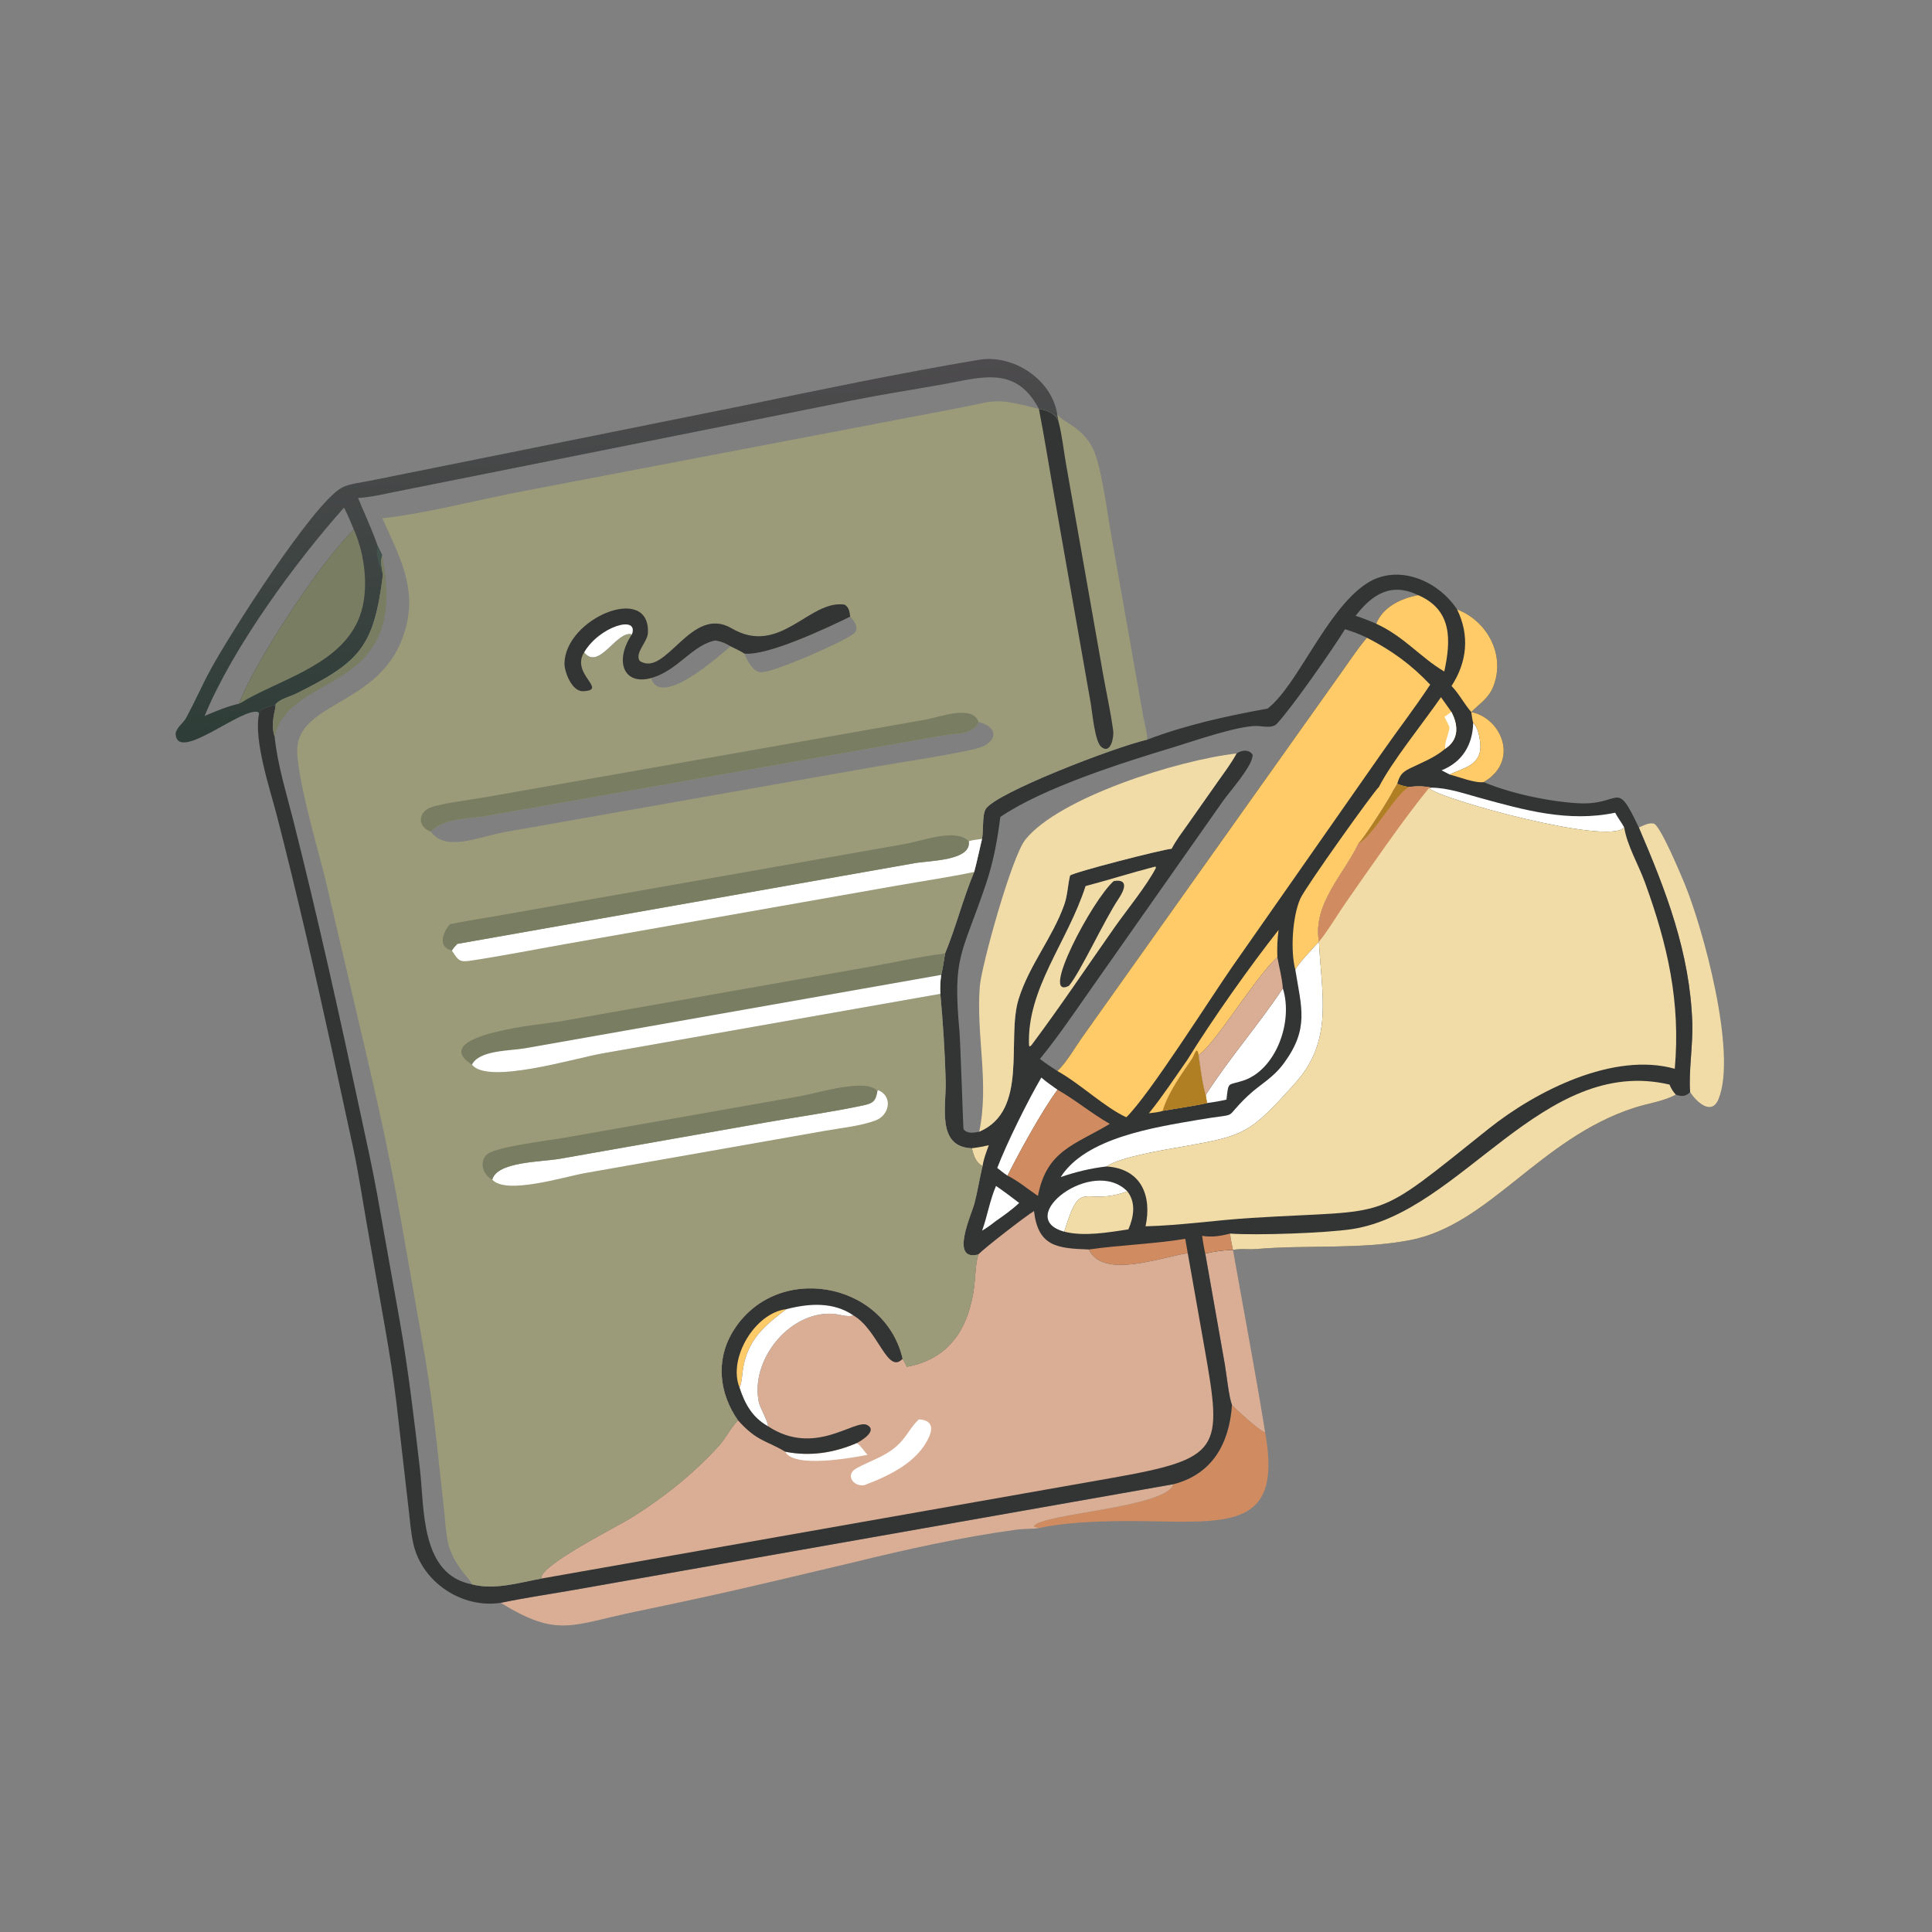 <?xml version="1.0" encoding="UTF-8"?> <svg xmlns="http://www.w3.org/2000/svg" width="105" height="105" viewBox="0 0 105 105" fill="none"><rect x="0" y="0" width="105" height="105" fill="#808080" stroke="none"/><g clip-path="url(#clip0_131_1617)"><path d="M65.503 68.128C65.998 68.014 66.5 67.935 67.01 67.934C67.592 71.234 68.225 74.533 68.757 77.841C68.453 77.781 67.225 76.63 66.954 76.359C66.783 75.911 66.663 74.706 66.566 74.15L65.503 68.128Z" fill="#D9AE94"></path><path d="M89.068 44.975C89.298 44.871 89.626 44.691 89.883 44.764C90.237 44.865 91.358 47.552 91.56 48.041C92.532 50.388 94.423 57.226 93.398 59.73C93.013 60.671 92.182 59.857 91.855 59.355C91.764 58.3 92.013 56.775 91.973 55.59C91.844 51.762 90.545 48.422 89.068 44.975Z" fill="#F1DCA7"></path><path d="M66.954 76.359C67.225 76.63 68.453 77.781 68.756 77.841C69.653 82.756 67.178 82.766 62.887 82.684C60.882 82.646 58.399 82.634 56.454 83.049C56.367 82.979 56.271 83.03 56.185 82.947C56.581 82.254 63.397 81.948 63.769 80.664C65.884 80.123 66.808 78.453 66.954 76.359Z" fill="#D08C60"></path><path d="M27.213 87.11C28.549 86.833 29.913 86.635 31.259 86.398L63.769 80.664C63.397 81.948 56.581 82.254 56.185 82.947C56.271 83.03 56.367 82.979 56.454 83.049C56.05 83.105 55.627 83.081 55.217 83.137C52.243 83.544 49.357 84.183 46.447 84.895L41.84 85.984C39.391 86.565 36.927 87.095 34.464 87.606C31.053 88.312 30.308 89.02 27.213 87.11Z" fill="#D9AE94"></path><path d="M14.075 38.805L14.041 38.703C13.202 38.384 9.718 41.421 9.549 39.94C9.51 39.599 9.948 39.32 10.104 39.036C10.576 38.172 10.97 37.264 11.44 36.398C12.5 34.444 16.981 27.417 18.553 26.518C18.958 26.287 19.614 26.232 20.074 26.134L40.378 22.049C44.634 21.168 48.914 20.274 53.2 19.555C55.058 19.243 57.153 20.605 57.458 22.506C57.487 22.65 57.515 22.794 57.535 22.939C57.415 22.494 56.883 22.292 56.461 22.221C55.205 19.83 53.321 20.521 51.212 20.894C49.584 21.183 47.942 21.437 46.321 21.761L21.545 26.716C20.847 26.855 20.171 27.02 19.459 27.066C19.817 27.927 20.23 28.802 20.532 29.682L20.768 30.169C20.641 30.573 20.753 30.86 20.809 31.252C20.314 35.2 19.538 35.985 16.085 37.702C15.76 37.864 15.213 37.983 14.979 38.276L14.974 38.413L14.902 38.328C14.636 38.36 14.36 38.497 14.12 38.613L14.119 38.656C14.117 38.699 14.113 38.742 14.109 38.785L14.075 38.805ZM11.121 38.908C11.736 38.651 12.345 38.391 12.997 38.242C13.74 36.154 17.386 30.548 19.233 28.785C19.062 28.384 18.9 27.975 18.696 27.589C16.076 30.524 12.649 35.194 11.121 38.908Z" fill="url(#paint0_linear_131_1617)"></path><path d="M20.532 29.682L20.768 30.169C20.641 30.573 20.753 30.86 20.809 31.252C20.683 30.817 20.347 30.12 20.532 29.682Z" fill="#42524C"></path><path d="M12.996 38.242C13.74 36.154 17.386 30.548 19.233 28.785C19.839 30.144 20.08 32.087 19.547 33.507C18.617 35.986 15.606 36.806 13.469 37.972C13.309 38.059 13.167 38.175 12.996 38.242Z" fill="#797D62"></path><path d="M14.075 38.805L14.109 38.785C14.114 38.742 14.118 38.699 14.119 38.656L14.12 38.613C14.36 38.497 14.636 38.36 14.902 38.328L14.974 38.413C14.862 38.931 14.735 39.508 14.924 40.023C15.077 41.542 15.55 43.049 15.924 44.526C17.267 49.836 18.452 55.176 19.595 60.533C19.92 62.057 20.221 63.373 20.503 64.936L21.735 71.845C22.194 74.48 22.514 77.171 22.821 79.828C23.069 81.967 22.837 85.574 25.648 86.106C26.889 86.43 28.228 86.01 29.459 85.785L29.413 85.739C29.464 85.006 33.582 82.94 34.302 82.491C36.029 81.415 37.677 80.107 39.049 78.6C39.446 78.164 39.692 77.616 40.107 77.192C39.096 75.748 38.879 73.942 39.82 72.382C42.122 68.566 48.069 69.601 49.056 73.846C49.15 73.977 49.214 74.136 49.286 74.281C51.591 73.865 52.666 72.174 52.947 69.901C53.015 69.35 53.007 68.776 53.151 68.238L53.168 68.177C51.6 68.576 52.802 66.005 52.961 65.4C53.136 64.732 53.235 64.05 53.4 63.38C53.009 63.15 52.925 62.816 52.814 62.404C50.878 62.335 51.434 60.088 51.397 58.742C51.353 57.156 51.251 55.593 51.107 54.013C51.09 53.668 51.1 53.325 51.152 52.983C51.244 52.604 51.294 52.205 51.362 51.82C51.934 50.446 52.331 48.866 52.945 47.389C53.103 46.795 53.23 46.188 53.371 45.59C53.462 45.153 53.37 44.292 53.577 43.963C54.122 43.098 60.495 40.629 62.352 40.197C64.468 39.394 66.669 38.912 68.888 38.511C70.515 37.268 72.086 33.135 74.278 31.708C75.968 30.608 78.166 31.555 79.19 33.123C80.833 33.749 81.825 35.596 81.165 37.29C80.899 37.973 80.428 38.214 79.961 38.7C81.591 39.014 82.612 41.355 80.632 42.507C82.113 43.122 84.154 43.562 85.755 43.654C88.172 43.792 87.786 42.261 89.068 44.976C90.545 48.422 91.844 51.762 91.973 55.59C92.013 56.775 91.764 58.3 91.855 59.355C91.592 59.605 91.396 59.599 91.076 59.492C90.387 59.867 89.572 59.962 88.829 60.202C83.681 61.862 80.937 66.584 76.613 67.403C73.897 67.918 71.03 67.646 68.281 67.882C67.89 67.915 67.377 67.845 67.01 67.934C66.5 67.935 65.998 68.014 65.503 68.128L66.566 74.15C66.663 74.706 66.783 75.912 66.954 76.359C66.808 78.454 65.884 80.123 63.769 80.664L31.259 86.398C29.913 86.635 28.55 86.832 27.213 87.11C25.118 87.433 22.95 86.001 22.471 83.927C22.337 83.346 22.289 82.731 22.222 82.139L21.545 76.242C21.381 74.869 21.167 73.535 20.929 72.171L19.916 66.422C19.688 65.103 19.485 63.768 19.208 62.458L18.056 57.135C17.119 52.86 16.143 48.574 15.049 44.334C14.685 42.925 13.781 40.249 14.075 38.805ZM73.1 34.196C72.43 35.279 70.252 38.409 69.402 39.328C69.139 39.613 68.615 39.455 68.275 39.455C67.227 39.453 64.789 40.303 63.736 40.623C61.051 41.436 56.722 42.798 54.367 44.398C54.205 45.66 53.992 46.837 53.584 48.045C52.263 51.949 51.768 51.921 52.143 56.032C52.196 56.613 52.347 61.341 52.365 61.367C52.555 61.63 52.947 61.564 53.218 61.507C55.924 60.355 54.684 56.477 55.358 54.301C55.927 52.465 57.197 50.968 57.834 49.184C58.021 48.663 58.028 48.115 58.154 47.583C58.374 47.396 63.119 46.179 63.676 46.127C63.913 45.666 64.245 45.237 64.543 44.814L66.15 42.529C66.512 42.014 66.904 41.504 67.204 40.95C67.482 40.765 67.858 40.708 68.073 41.01C68.135 41.562 66.816 43.04 66.48 43.515L59.32 53.706C58.451 54.947 57.598 56.205 56.65 57.388L56.517 57.551C56.825 57.788 57.141 58.001 57.468 58.21C57.965 57.739 58.428 56.925 58.831 56.353L72.869 36.592C73.332 35.947 73.777 35.264 74.288 34.659C73.906 34.468 73.506 34.325 73.1 34.196ZM73.675 33.469C74.059 33.593 74.426 33.736 74.795 33.897C75.163 32.977 76.156 32.516 77.073 32.344C75.605 31.638 74.574 32.295 73.675 33.469Z" fill="#333434"></path><path d="M52.813 62.404C53.129 62.368 53.432 62.312 53.741 62.241C53.603 62.613 53.456 62.984 53.4 63.38C53.008 63.15 52.925 62.816 52.813 62.404Z" fill="#F1DCA7"></path><path d="M65.333 67.166C65.868 67.252 66.335 67.177 66.852 67.042C66.886 67.344 66.946 67.637 67.01 67.934C66.5 67.935 65.998 68.014 65.503 68.128C65.428 67.809 65.379 67.49 65.333 67.166Z" fill="#D08C60"></path><path d="M80.064 39.289C80.318 39.508 80.419 40.059 80.45 40.389C80.566 41.634 79.464 41.739 78.793 42.096L78.346 41.866C79.463 41.42 80.035 40.493 80.064 39.289Z" fill="white"></path><path d="M54.131 64.453C54.56 64.746 54.976 65.061 55.389 65.377C54.989 65.756 54.53 66.076 54.079 66.392C53.852 66.575 53.626 66.733 53.376 66.883C53.662 66.084 53.796 65.232 54.131 64.453Z" fill="white"></path><path d="M57.841 66.938C55.061 66.182 59.382 62.829 61.269 64.748C58.844 65.631 58.773 63.882 57.841 66.938Z" fill="white"></path><path d="M59.178 67.906C60.914 67.659 62.686 67.611 64.415 67.328L64.552 68.106C63.108 68.32 59.943 69.54 59.178 67.906Z" fill="#D08C60"></path><path d="M56.594 58.563C56.868 58.805 57.179 59.011 57.475 59.226C56.649 60.334 55.39 62.628 54.757 63.892C54.564 63.773 54.379 63.614 54.198 63.475C54.702 62.156 55.849 59.834 56.594 58.563Z" fill="white"></path><path d="M77.792 42.808C78.688 42.815 79.547 43.12 80.403 43.356C82.859 44.033 85.243 44.701 87.782 44.169C87.923 44.452 88.124 44.69 88.27 44.965C87.483 45.984 78.168 43.405 77.659 42.832L77.792 42.808Z" fill="white"></path><path d="M57.841 66.938C58.773 63.882 58.843 65.631 61.269 64.748C61.752 65.36 61.614 66.153 61.326 66.813C60.243 66.978 58.911 67.214 57.841 66.938Z" fill="#F1DCA7"></path><path d="M69.72 53.715C70.297 55.546 69.336 58.136 67.579 58.724C66.715 59.013 66.772 58.729 66.656 59.761C66.305 59.842 65.959 59.901 65.601 59.947C65.579 59.802 65.554 59.658 65.525 59.514C66.818 57.498 68.399 55.699 69.72 53.715Z" fill="white"></path><path d="M77.073 32.344C78.94 33.145 78.859 34.811 78.493 36.494C77.176 35.719 76.364 34.632 74.795 33.897C75.163 32.977 76.156 32.516 77.073 32.344Z" fill="#FFCB69"></path><path d="M69.489 50.538C69.42 51.037 69.404 51.517 69.421 52.02C68.18 53.161 66.016 56.783 65.141 57.339C65.243 58.042 65.334 58.833 65.525 59.515C65.554 59.658 65.579 59.802 65.601 59.947C64.81 60.126 63.988 60.23 63.189 60.372C62.969 60.454 62.675 60.469 62.441 60.504C63.183 59.588 63.845 58.575 64.523 57.61C65.848 55.456 67.951 52.482 69.489 50.538Z" fill="#FFCB69"></path><path d="M64.763 57.567C64.902 57.386 65.052 56.755 65.141 57.339C65.243 58.041 65.334 58.833 65.525 59.514C65.554 59.658 65.579 59.802 65.601 59.947C64.81 60.126 63.988 60.23 63.188 60.372C63.473 59.395 64.193 58.407 64.763 57.567Z" fill="#B07F24"></path><path d="M65.141 57.339C66.016 56.783 68.18 53.161 69.421 52.02C69.523 52.573 69.678 53.156 69.72 53.715C68.399 55.699 66.817 57.498 65.525 59.515C65.334 58.833 65.243 58.042 65.141 57.339Z" fill="#D9AE94"></path><path d="M57.475 59.226C58.458 59.784 59.33 60.522 60.316 61.081C58.373 62.242 56.885 62.526 56.409 64.997C55.874 64.635 55.331 64.18 54.758 63.892C55.39 62.628 56.649 60.334 57.475 59.226Z" fill="#D08C60"></path><path d="M79.19 33.122C80.833 33.749 81.825 35.596 81.165 37.29C80.899 37.973 80.428 38.214 79.961 38.7C81.591 39.013 82.612 41.355 80.632 42.507C80.159 42.571 79.288 42.221 78.793 42.096C79.464 41.739 80.566 41.634 80.45 40.389C80.42 40.059 80.318 39.508 80.065 39.289C80.011 39.101 79.992 38.893 79.961 38.7C79.568 38.25 79.306 37.712 78.888 37.281C79.728 35.992 79.885 34.542 79.19 33.122Z" fill="#FFCB69"></path><path d="M62.674 47.125C62.714 47.107 62.765 47.106 62.808 47.101L62.821 47.169C62.349 48.099 61.197 49.514 60.574 50.402C59.074 52.54 57.618 54.715 56.055 56.808L55.963 56.88L55.925 56.821C55.79 53.74 58.029 51.187 58.997 48.155C60.229 47.832 61.443 47.444 62.674 47.125Z" fill="#F1DCA7"></path><path d="M60.53 47.885C61.375 47.743 61.09 48.401 60.807 48.822C60 50.025 58.709 52.856 58.091 53.579C56.469 54.384 59.367 48.897 60.53 47.885Z" fill="#333434"></path><path d="M78.314 37.893C78.506 38.156 78.692 38.424 78.88 38.69C79.264 39.42 79.297 40.2 78.545 40.691C78 41.165 77.265 41.449 76.619 41.762C76.186 41.975 76.061 42.16 75.936 42.6C75.876 42.709 75.821 42.82 75.744 42.918C75.514 43.418 74.332 45.234 73.978 45.667L73.828 45.85C72.993 47.578 71.34 49.127 71.68 51.183C71.398 51.502 70.559 52.364 70.398 52.703C70.124 51.67 70.242 49.809 70.667 48.844C70.937 48.228 74.677 42.992 74.937 42.776C75.662 41.364 77.35 39.287 78.314 37.893Z" fill="#FFCB69"></path><path d="M78.88 38.69C79.264 39.42 79.297 40.2 78.545 40.691C78.476 40.421 78.761 39.835 78.777 39.516C78.693 39.326 78.596 39.142 78.502 38.958C78.632 38.876 78.756 38.78 78.88 38.69Z" fill="white"></path><path d="M71.681 51.183C71.834 54.09 72.467 56.549 70.409 58.845C67.933 61.609 67.68 61.716 64.294 62.313C63.355 62.478 60.889 62.87 60.135 63.394C59.301 63.487 58.439 63.696 57.649 63.97C59.004 61.828 62.759 61.268 65.104 60.863C67.559 60.44 66.348 60.939 67.831 59.545C68.519 58.898 69.173 58.612 69.792 57.764C71.155 55.894 70.731 54.764 70.398 52.703C70.559 52.364 71.398 51.502 71.681 51.183Z" fill="white"></path><path d="M66.852 67.042C68.235 67.147 72.077 67.018 73.508 66.795C79.433 65.87 83.843 57.325 90.735 58.945C90.821 59.157 90.922 59.323 91.076 59.493C90.387 59.867 89.572 59.962 88.829 60.202C83.681 61.862 80.937 66.584 76.613 67.403C73.897 67.918 71.03 67.646 68.281 67.882C67.89 67.915 67.377 67.845 67.01 67.934C66.946 67.637 66.886 67.344 66.852 67.042Z" fill="#F1DCA7"></path><path d="M74.288 34.659C75.623 35.339 76.697 36.119 77.727 37.209C76.884 38.488 75.943 39.703 75.069 40.961L66.986 52.518C65.79 54.236 62.457 59.515 61.213 60.721C60.051 60.192 58.707 58.899 57.468 58.209C57.965 57.739 58.427 56.925 58.831 56.353L72.869 36.592C73.332 35.947 73.777 35.264 74.288 34.659Z" fill="#FFCB69"></path><path d="M53.218 61.507C53.772 58.866 53.043 56.267 53.249 53.62C53.337 52.492 54.979 46.566 55.725 45.633C57.544 43.356 63.984 41.313 67.204 40.95C66.904 41.504 66.512 42.014 66.15 42.53L64.543 44.814C64.245 45.237 63.913 45.666 63.676 46.127C63.119 46.18 58.373 47.396 58.154 47.583C58.028 48.116 58.02 48.663 57.834 49.185C57.197 50.968 55.927 52.465 55.358 54.301C54.684 56.477 55.924 60.355 53.218 61.507Z" fill="#F1DCA7"></path><path d="M53.167 68.177C53.507 67.823 55.767 66.072 56.195 65.818C56.421 67.74 57.439 67.845 59.178 67.906C59.943 69.54 63.108 68.32 64.552 68.106L65.463 73.259C66.44 78.807 66.429 79.266 60.345 80.338L29.459 85.785L29.413 85.739C29.464 85.006 33.582 82.94 34.302 82.491C36.029 81.415 37.676 80.107 39.049 78.6C39.446 78.164 39.692 77.616 40.107 77.192C39.096 75.748 38.879 73.942 39.819 72.382C42.122 68.566 48.069 69.601 49.056 73.846C49.15 73.978 49.214 74.136 49.285 74.281C51.591 73.865 52.666 72.174 52.947 69.901C53.015 69.35 53.007 68.776 53.151 68.238L53.167 68.177Z" fill="#D9AE94"></path><path d="M42.675 78.897C44.022 79.162 45.301 78.968 46.564 78.427C46.752 78.529 46.981 78.897 47.153 79.067C46.379 79.215 43.15 79.818 42.675 78.897Z" fill="white"></path><path d="M49.938 77.142C50.572 77.165 50.744 77.523 50.494 78.088C49.878 79.482 48.303 80.213 46.967 80.718C46.373 80.809 45.909 80.144 46.553 79.795C47.452 79.309 48.354 79.093 49.042 78.274C49.348 77.91 49.585 77.461 49.938 77.142Z" fill="white"></path><path d="M40.108 77.192C39.096 75.748 38.879 73.942 39.82 72.382C42.122 68.566 48.069 69.601 49.057 73.846C48.231 74.733 47.743 72.298 46.393 71.497C46.004 71.598 45.615 71.418 45.225 71.399C42.862 71.287 40.751 73.952 41.245 76.226C41.305 76.5 41.786 77.355 41.738 77.513C44.304 79.204 46.469 77.078 47.141 77.451C47.699 77.761 46.816 78.303 46.564 78.427C45.301 78.968 44.022 79.162 42.675 78.897C41.607 78.261 41.161 78.354 40.108 77.192Z" fill="#333434"></path><path d="M40.192 75.409C39.552 73.835 41.023 71.35 42.736 71.151C41.539 72.057 40.676 72.781 40.392 74.322C40.334 74.633 40.332 75.138 40.192 75.409Z" fill="#FFCB69"></path><path d="M42.736 71.151C43.972 70.833 45.291 70.739 46.393 71.497C46.004 71.598 45.614 71.418 45.225 71.399C42.862 71.287 40.751 73.952 41.245 76.226C41.305 76.5 41.786 77.355 41.738 77.513C40.887 77.03 40.486 76.309 40.192 75.409C40.332 75.138 40.334 74.633 40.392 74.322C40.676 72.781 41.539 72.057 42.736 71.151Z" fill="white"></path><path d="M75.936 42.6C76.166 42.685 76.369 42.769 76.62 42.764C77.041 42.718 77.377 42.721 77.793 42.808L77.659 42.832C78.168 43.405 87.483 45.984 88.27 44.965C88.437 45.974 89.042 46.978 89.393 47.943C90.632 51.34 91.343 54.457 91.02 58.086C87.707 57.155 83.501 59.271 80.9 61.349C74.422 66.524 75.822 65.705 68.018 66.191C66.099 66.31 64.179 66.598 62.258 66.648C62.615 64.978 62.022 63.517 60.135 63.394C60.889 62.87 63.355 62.478 64.294 62.313C67.68 61.716 67.933 61.609 70.409 58.845C72.467 56.549 71.834 54.09 71.681 51.183C71.341 49.127 72.993 47.578 73.829 45.85L73.978 45.667C74.332 45.234 75.514 43.418 75.745 42.918C75.821 42.82 75.876 42.709 75.936 42.6Z" fill="#F1DCA7"></path><path d="M75.936 42.6C76.166 42.685 76.369 42.769 76.619 42.764C77.04 42.718 77.377 42.721 77.793 42.808L77.659 42.832C76.227 44.587 74.492 47.126 73.171 49.012C72.728 49.644 72.143 50.631 71.681 51.183C71.34 49.128 72.993 47.578 73.829 45.85L73.978 45.667C74.332 45.234 75.514 43.418 75.745 42.918C75.821 42.82 75.876 42.709 75.936 42.6Z" fill="#D08C60"></path><path d="M75.936 42.6C76.166 42.685 76.369 42.769 76.619 42.764C75.961 42.953 74.687 45.366 73.829 45.85L73.978 45.667C74.332 45.234 75.514 43.418 75.745 42.918C75.821 42.82 75.876 42.709 75.936 42.6Z" fill="#B07F24"></path><path d="M19.459 27.066C20.171 27.02 20.847 26.855 21.545 26.716L46.321 21.761C47.942 21.437 49.584 21.183 51.212 20.894C53.321 20.521 55.206 19.83 56.461 22.22C56.883 22.292 57.415 22.494 57.535 22.939C57.515 22.793 57.487 22.65 57.458 22.506C57.719 22.941 58.834 23.189 59.41 24.406C59.856 25.345 60.179 27.871 60.382 29.018L62.139 38.971C62.213 39.367 62.345 39.794 62.352 40.197C60.495 40.629 54.122 43.098 53.577 43.963C53.37 44.292 53.462 45.153 53.371 45.59C53.23 46.188 53.103 46.795 52.945 47.389C52.331 48.866 51.934 50.446 51.362 51.82C51.294 52.205 51.244 52.604 51.152 52.983C51.1 53.325 51.09 53.668 51.106 54.013C51.251 55.593 51.353 57.156 51.397 58.742C51.434 60.088 50.878 62.335 52.813 62.404C52.925 62.816 53.008 63.15 53.4 63.38C53.235 64.05 53.136 64.732 52.961 65.4C52.801 66.005 51.6 68.576 53.167 68.177L53.151 68.238C53.007 68.776 53.015 69.35 52.947 69.901C52.666 72.174 51.591 73.865 49.285 74.281C49.214 74.136 49.15 73.977 49.056 73.846C48.069 69.601 42.122 68.566 39.819 72.382C38.879 73.942 39.096 75.748 40.107 77.192C39.692 77.616 39.446 78.164 39.049 78.6C37.676 80.107 36.029 81.415 34.302 82.491C33.582 82.94 29.464 85.006 29.413 85.739L29.459 85.785C28.228 86.01 26.889 86.43 25.648 86.106C22.837 85.574 23.069 81.967 22.821 79.828C22.514 77.171 22.194 74.48 21.735 71.845L20.503 64.936C20.221 63.373 19.919 62.057 19.595 60.533C18.452 55.176 17.267 49.836 15.924 44.526C15.55 43.049 15.077 41.542 14.924 40.023C14.735 39.508 14.862 38.931 14.974 38.413L14.98 38.276C15.213 37.983 15.76 37.864 16.085 37.702C19.538 35.985 20.314 35.2 20.809 31.252C20.753 30.86 20.641 30.573 20.768 30.169L20.532 29.682C20.23 28.802 19.817 27.927 19.459 27.066ZM19.459 27.066C19.817 27.927 20.23 28.802 20.532 29.682L20.768 30.169C20.641 30.573 20.753 30.86 20.809 31.252C20.314 35.2 19.538 35.985 16.085 37.702C15.76 37.864 15.213 37.983 14.98 38.276L14.974 38.413C14.862 38.931 14.735 39.508 14.924 40.023C15.077 41.542 15.55 43.049 15.924 44.526C17.267 49.836 18.452 55.176 19.595 60.533C19.919 62.057 20.221 63.373 20.503 64.936L21.735 71.845C22.194 74.48 22.514 77.171 22.821 79.828C23.069 81.967 22.837 85.574 25.648 86.106C25.562 85.9 25.355 85.697 25.217 85.52C24.193 84.199 24.302 83.589 24.123 81.973L23.739 78.439C23.568 76.889 23.361 75.317 23.105 73.778L21.783 66.268C21.268 63.348 20.74 60.876 20.075 58.004L17.657 47.679C17.308 46.261 15.975 41.743 16.173 40.48C16.533 38.187 20.522 38.202 21.846 34.755C22.827 32.202 21.772 30.386 20.776 28.166C23.184 27.907 26.06 27.137 28.5 26.68L51.689 22.253C54.183 21.798 53.828 21.56 56.376 22.2L56.461 22.22C55.206 19.83 53.321 20.521 51.212 20.894C49.584 21.183 47.942 21.437 46.321 21.761L21.545 26.716C20.847 26.855 20.171 27.02 19.459 27.066ZM53.188 39.245C52.844 39.956 51.986 39.851 51.303 39.964L26.451 44.342C25.524 44.505 24.075 44.465 23.418 45.198C24.221 46.326 26.05 45.466 27.436 45.221L47.691 41.647C48.675 41.474 52.916 40.84 53.462 40.549C54.288 40.109 54.109 39.463 53.188 39.245ZM46.205 33.515C44.887 34.166 41.659 35.669 40.457 35.521C40.594 35.874 40.899 36.483 41.321 36.535C41.926 36.609 45.81 34.904 46.401 34.437C46.73 34.177 46.429 33.742 46.205 33.515ZM35.462 36.831L35.4 36.904C35.983 38.489 39.185 35.546 39.708 35.127C39.432 34.954 39.197 34.863 38.872 34.808C37.627 35.064 36.874 36.398 35.462 36.831Z" fill="#9B9B7A"></path><path d="M56.461 22.22C56.883 22.292 57.415 22.494 57.535 22.939C57.723 23.66 57.804 24.457 57.932 25.194L59.935 36.562C60.12 37.609 60.359 38.669 60.501 39.722C60.544 40.043 60.375 41.022 59.854 40.594C59.498 40.302 59.362 38.694 59.283 38.243L57.224 26.546C56.97 25.105 56.743 23.656 56.461 22.22Z" fill="#333434"></path><path d="M31.746 35.456C31 36.639 33.077 37.506 31.686 37.565C31.086 37.591 30.67 36.518 30.678 36.054C30.72 33.59 35.34 31.682 35.212 34.399C35.188 34.907 34.488 35.465 34.764 35.919C36.194 36.853 37.549 32.85 39.759 34.146C42.401 35.695 43.98 32.568 45.906 32.861C46.15 33.018 46.171 33.252 46.205 33.515C44.887 34.166 41.659 35.669 40.457 35.521C40.231 35.37 39.951 35.254 39.708 35.128C39.432 34.954 39.197 34.863 38.873 34.808C37.627 35.064 36.874 36.398 35.462 36.832C33.84 37.313 33.392 35.866 34.346 34.477C33.51 34.24 32.563 36.473 31.746 35.456Z" fill="#333434"></path><path d="M31.746 35.456C32.563 34.047 34.734 33.393 34.346 34.477C33.51 34.24 32.563 36.473 31.746 35.456Z" fill="white"></path><path d="M47.682 59.3L47.726 59.245C48.553 59.598 48.329 60.616 47.587 60.892C46.761 61.2 45.741 61.298 44.873 61.45L31.768 63.759C30.671 63.953 27.497 64.95 26.752 64.108C27.025 63.127 29.398 63.157 30.428 62.977L41.651 60.998C43.401 60.687 45.188 60.444 46.924 60.073C47.44 59.963 47.597 59.843 47.682 59.3Z" fill="white"></path><path d="M26.752 64.108C26.244 63.87 26.009 63.097 26.498 62.716C27.009 62.316 29.938 61.964 30.661 61.836L43.488 59.575C44.393 59.415 47.137 58.561 47.682 59.299C47.597 59.843 47.44 59.963 46.924 60.073C45.188 60.444 43.401 60.687 41.651 60.997L30.428 62.977C29.398 63.156 27.025 63.127 26.752 64.108Z" fill="#797D62"></path><path d="M52.65 45.717C52.872 45.648 53.141 45.628 53.371 45.59C53.23 46.188 53.103 46.795 52.945 47.389C51.553 47.679 50.131 47.886 48.73 48.133L30.733 51.306C29.041 51.605 27.347 51.941 25.649 52.2C24.965 52.305 24.932 52.227 24.558 51.66C24.64 51.522 24.745 51.414 24.855 51.298L49.687 46.915C50.503 46.766 52.816 46.79 52.65 45.717Z" fill="white"></path><path d="M23.418 45.198L23.342 45.166C22.696 44.9 22.721 44.155 23.39 43.89C23.988 43.654 25.535 43.474 26.241 43.35L50.266 39.116C51.135 38.963 52.846 38.275 53.188 39.245C52.844 39.956 51.986 39.851 51.303 39.964L26.451 44.342C25.524 44.505 24.075 44.465 23.418 45.198Z" fill="#797D62"></path><path d="M24.456 50.228C25.181 50.069 25.926 49.965 26.657 49.838L49.17 45.87C50.173 45.691 51.942 45.001 52.65 45.717C52.815 46.79 50.503 46.766 49.687 46.915L24.855 51.298C24.745 51.414 24.64 51.522 24.558 51.66C23.765 51.464 24.066 50.67 24.456 50.228Z" fill="#797D62"></path><path d="M25.651 57.862C23.097 56.214 29.784 55.625 30.317 55.531L47.278 52.541C48.612 52.306 50.027 51.977 51.362 51.82C51.294 52.205 51.244 52.604 51.152 52.983C51.1 53.325 51.09 53.668 51.106 54.013L32.693 57.26C31.215 57.521 26.496 58.957 25.651 57.862Z" fill="#797D62"></path><path d="M25.651 57.862C26.038 57.069 27.722 57.115 28.518 56.975L51.152 52.983C51.1 53.325 51.09 53.668 51.107 54.013L32.693 57.26C31.215 57.521 26.496 58.957 25.651 57.862Z" fill="white"></path><path d="M20.768 30.169C22.318 37.868 15.8 36.373 14.924 40.023C14.735 39.508 14.862 38.931 14.974 38.413L14.98 38.276C15.213 37.983 15.76 37.864 16.086 37.702C19.538 35.985 20.314 35.2 20.809 31.252C20.753 30.86 20.641 30.573 20.768 30.169Z" fill="#797D62"></path></g><defs><linearGradient id="paint0_linear_131_1617" x1="34.041" y1="38.477" x2="32.734" y2="21.149" gradientUnits="userSpaceOnUse"><stop stop-color="#2E3D37"></stop><stop offset="1" stop-color="#4D4B4D"></stop></linearGradient><clipPath id="clip0_131_1617"><rect width="90" height="90" fill="white" transform="translate(0 15.628) rotate(-10)"></rect></clipPath></defs></svg> 
